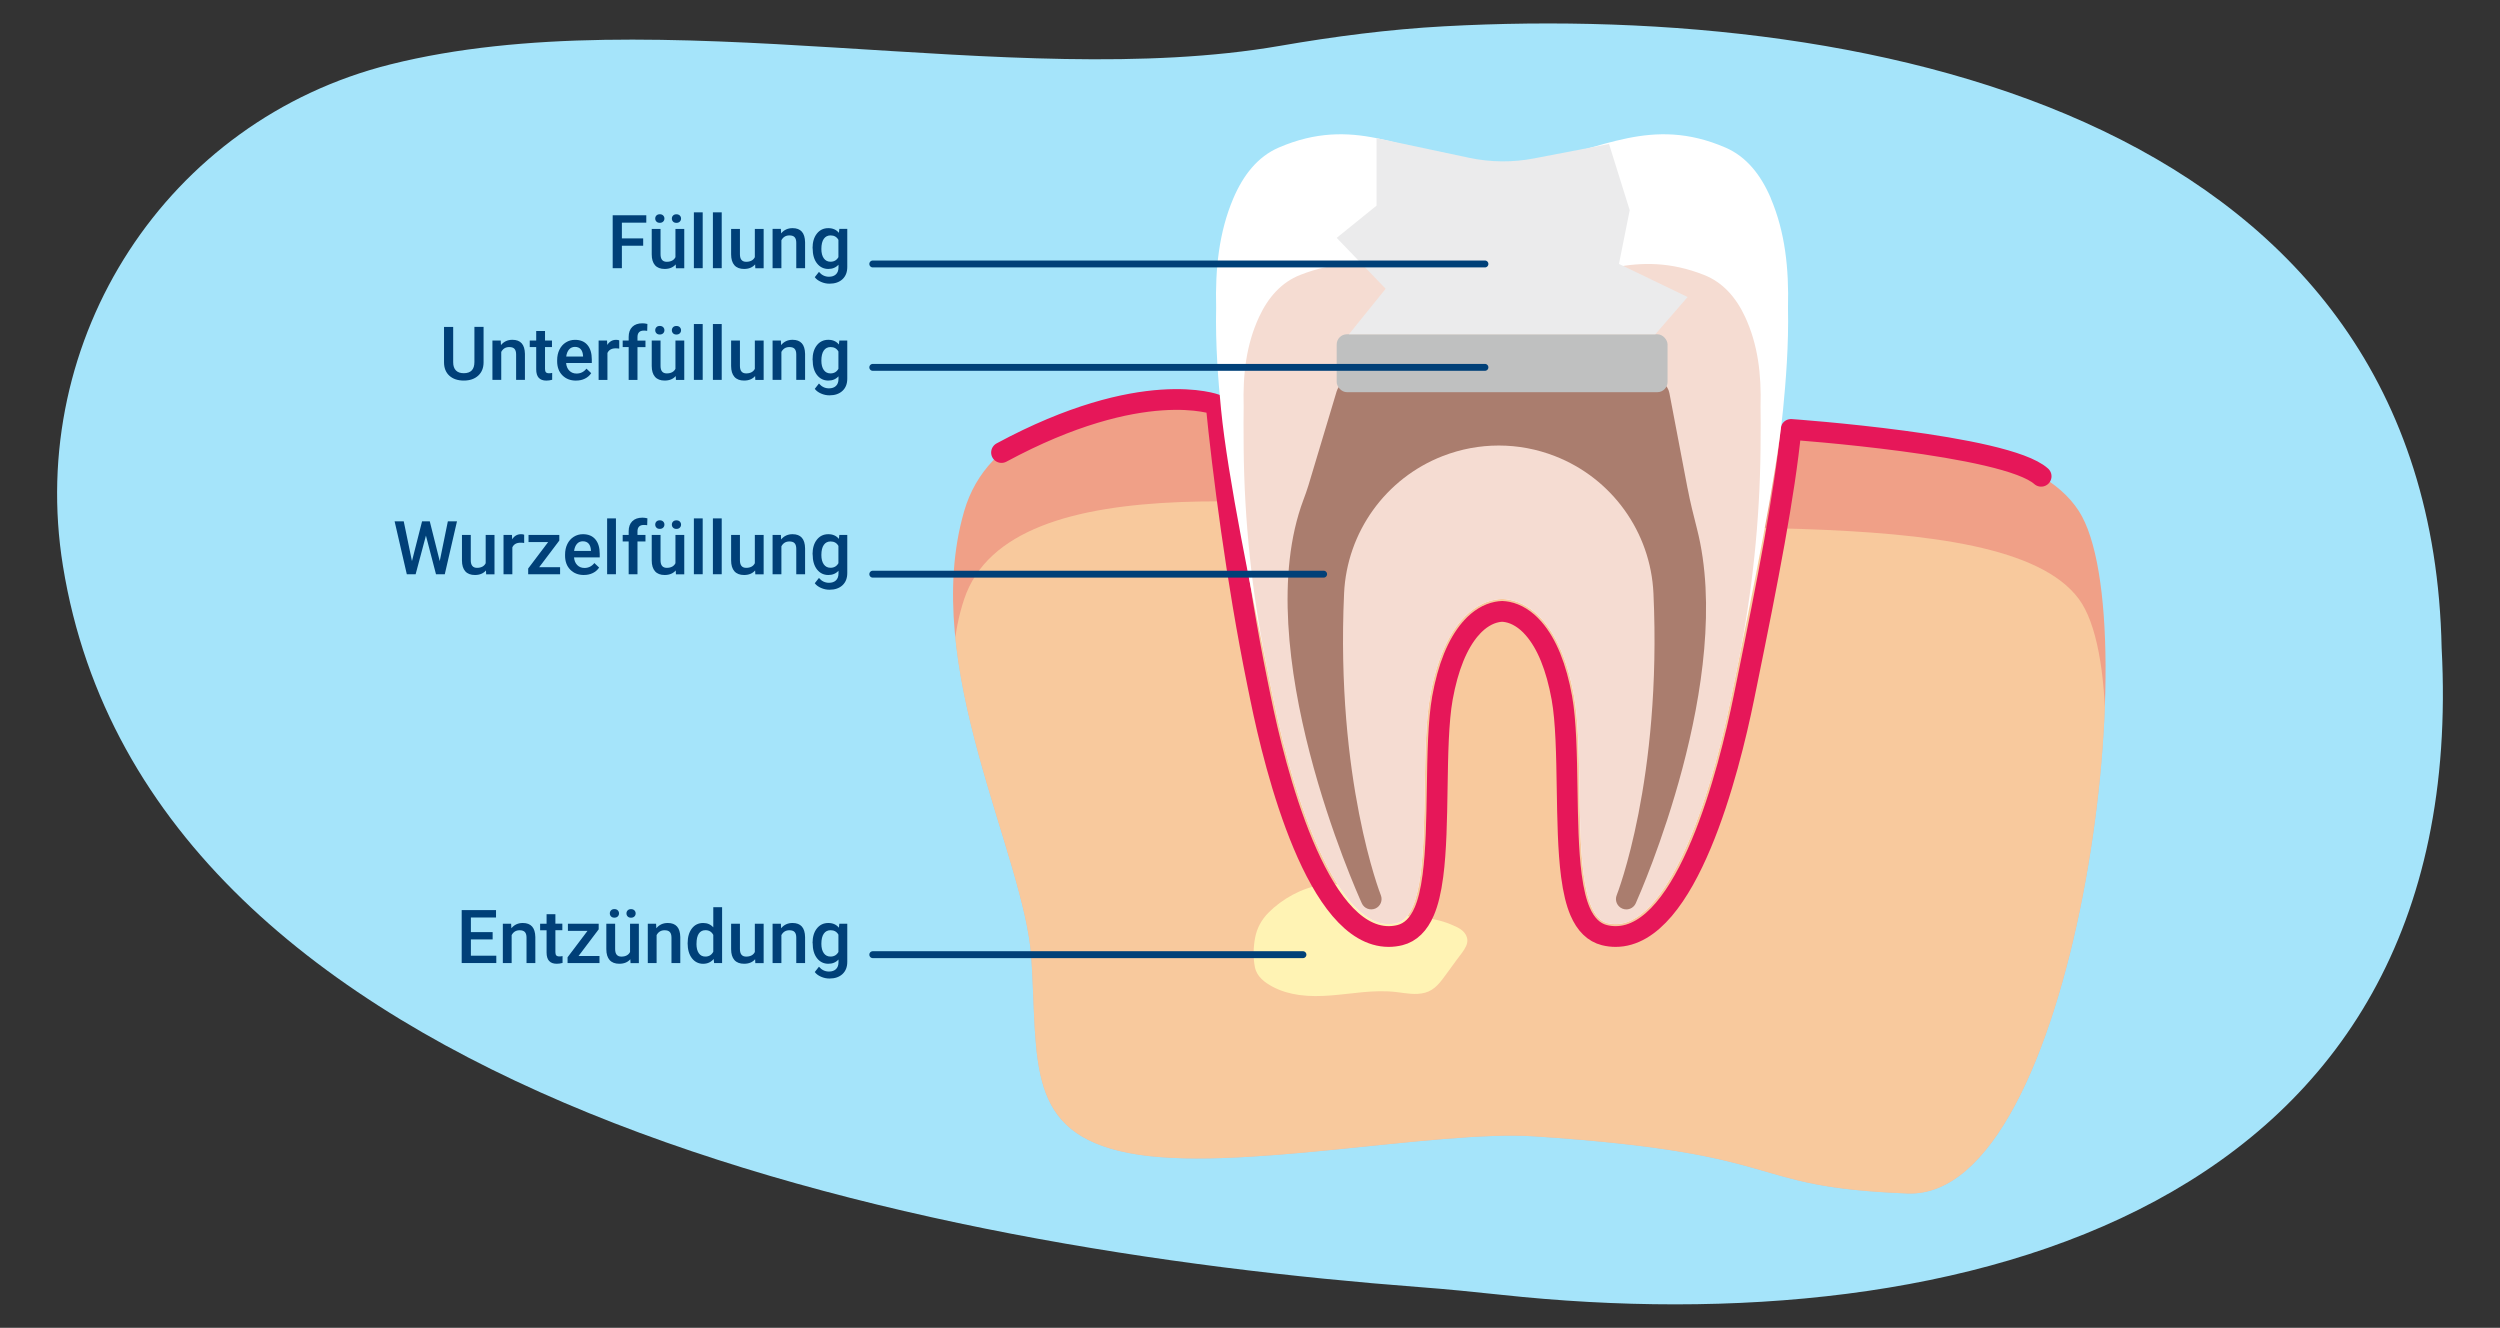 <?xml version="1.0" encoding="UTF-8"?>
<svg xmlns="http://www.w3.org/2000/svg" xmlns:xlink="http://www.w3.org/1999/xlink" id="uuid-2472932d-ab25-41af-8eab-b9d00434b0c5" data-name="Ebene 1" width="723" height="384" viewBox="0 0 723 384">
  <rect x="0" y="0" width="723" height="384" fill="#333333" stroke="none"/>
  <defs>
    <style>
      .uuid-ac1be7c1-6749-4804-89b6-8cead282b948 {
        fill: #ebebec;
      }

      .uuid-7685313f-570d-4f06-be13-7f1c9996abdf {
        fill: #f5dcd2;
      }

      .uuid-279dc345-b56a-423e-92d5-6c7d9decfc26 {
        fill: #fff;
      }

      .uuid-54bc589c-ba8a-4f96-8372-d799018273a2 {
        opacity: .5;
      }

      .uuid-54bc589c-ba8a-4f96-8372-d799018273a2, .uuid-285a9e31-f094-47fd-a11f-e08a5e356b31 {
        fill: #fff3b4;
      }

      .uuid-3be04abb-bf5c-499c-a492-a8311a73477a {
        fill: #aa7d6e;
      }

      .uuid-7a70085d-8e67-49eb-94c1-9c80cca3db9b, .uuid-0b0dbc57-248c-4964-9661-b19fe66a9b65, .uuid-278a2b59-65a0-4b56-8185-7fdae1130d7e {
        fill: none;
      }

      .uuid-d7bb81c2-8f7d-494e-9c1e-481637420eff {
        fill: #f0a087;
      }

      .uuid-abfbbbb4-c1d8-47af-b286-74a8b4144906 {
        fill: #004078;
      }

      .uuid-19436ba5-5a2b-46b1-a0e4-b2724758d27f {
        fill: #bfc0c0;
      }

      .uuid-6e3c085e-8edd-4ac9-ad0d-c30f155c6b7b {
        fill: #a5e4fa;
      }

      .uuid-0b0dbc57-248c-4964-9661-b19fe66a9b65 {
        stroke: #e61759;
        stroke-width: 6px;
      }

      .uuid-0b0dbc57-248c-4964-9661-b19fe66a9b65, .uuid-278a2b59-65a0-4b56-8185-7fdae1130d7e {
        stroke-linecap: round;
        stroke-linejoin: round;
      }

      .uuid-278a2b59-65a0-4b56-8185-7fdae1130d7e {
        stroke: #004078;
        stroke-width: 2px;
      }

      .uuid-560c363a-9ff2-4b29-afe3-fb3237609331 {
        clip-path: url(#uuid-33775f79-62ab-4d11-b043-0139d99b863f);
      }
    </style>
    <clipPath id="uuid-33775f79-62ab-4d11-b043-0139d99b863f">
      <path class="uuid-7a70085d-8e67-49eb-94c1-9c80cca3db9b" d="M551.67,345.15c-48.54-1.91-32.13-11.53-107.88-16.52-28.99-1.91-87.31,10.68-117.31,4.83-30-5.84-26.29-26.18-28.2-56.3-1.91-30.11-32.47-84.5-19.44-129.34,6.7-23.05,31.94-30.87,62.66-32.22,29.02-1.28,62.94,3.2,90.72,6.04,25.93,2.65,58.87,1.74,89.05,2.92,36.4,1.42,68.77,5.88,79.95,23.26,20.45,31.8-1.01,199.23-49.56,197.32Z"></path>
    </clipPath>
  </defs>
  <path class="uuid-6e3c085e-8edd-4ac9-ad0d-c30f155c6b7b" d="M706.12,187.35C703.02,35.2,544.27.69,417.59,7.61c-15.93.87-31.77,2.94-47.49,5.66C292.3,26.72,190.18-.7,112.95,18.61,48.27,34.78,7.56,97.85,18.2,163.66c25.03,154.77,249.96,197.73,392.19,208.56,7.95.6,15.87,1.39,23.8,2.24,133.3,14.39,280.57-24.48,271.93-187.1Z"></path>
  <g>
    <g class="uuid-560c363a-9ff2-4b29-afe3-fb3237609331">
      <path class="uuid-d7bb81c2-8f7d-494e-9c1e-481637420eff" d="M551.67,345.15c-48.54-1.91-32.13-11.53-107.88-16.52-28.99-1.91-87.31,10.68-117.31,4.83-30-5.84-26.29-26.18-28.2-56.3-1.91-30.11-32.47-84.5-19.44-129.34,6.7-23.05,31.94-30.87,62.66-32.22,29.02-1.28,62.94,3.2,90.72,6.04,25.93,2.65,58.87,1.74,89.05,2.92,36.4,1.42,68.77,5.88,79.95,23.26,20.45,31.8-1.01,199.23-49.56,197.32Z"></path>
      <path class="uuid-54bc589c-ba8a-4f96-8372-d799018273a2" d="M551.67,345.15c-48.54-1.66-32.13-10.04-107.88-14.39-28.99-1.66-87.31,9.3-117.31,4.21-30-5.09-26.29-22.81-28.2-49.04-1.91-26.23-32.47-73.61-19.44-112.67,6.7-20.08,31.94-26.89,62.66-28.07,29.02-1.12,62.94,2.79,90.72,5.26,25.93,2.31,58.87,1.52,89.05,2.54,36.4,1.24,68.77,5.12,79.95,20.26,20.45,27.7-1.01,173.55-49.56,171.89Z"></path>
    </g>
    <path class="uuid-285a9e31-f094-47fd-a11f-e08a5e356b31" d="M421.51,268.2c-2.56-1.27-5.54-2.26-8.38-2.56-.79-.08-1.57-.09-2.35-.07-2.33-.41-4.67-.81-7-1.22-1.44-.25-2.94-.5-4.18-1.32-1.2-.79-2.01-2.05-3.03-3.04-3.78-3.68-9.35-4.86-14.45-4.07-5.6.86-11.28,4-15.26,8.01-2,2.01-3.35,4.45-3.88,7.24-.52,2.73-.61,5.84-.05,8.58.54,2.69,2.82,4.38,5.11,5.61,2.39,1.28,5.02,2.02,7.69,2.39,6.11.85,12.18-.23,18.27-.8,3.3-.31,6.61-.44,9.9-.04,2.72.33,5.56.92,8.26.17,2.89-.8,4.51-3.19,6.19-5.49,1-1.37,2.01-2.75,3.01-4.12.9-1.24,2.01-2.47,2.64-3.88,1.07-2.37-.37-4.33-2.48-5.38Z"></path>
    <path class="uuid-0b0dbc57-248c-4964-9661-b19fe66a9b65" d="M289.64,130.87c40.82-22.02,62.05-13.86,62.05-13.86,1.86,18.8,5.93,50.95,11.93,80.37l.93,4.55c4.22,20.72,16.28,68.91,37.07,68.91,1.08,0,2.17-.14,3.24-.4,3.04-.76,5.41-3.07,7.04-6.87,1.11-2.58,1.93-5.95,2.5-10.31.96-7.29,1.1-16.42,1.24-25.25.15-9.56.3-19.44,1.52-26.2,1.6-8.85,4.32-15.56,8.07-19.93l.31-.31.05-.1c2.21-2.44,4.75-3.99,7.37-4.49.51-.1,1-.15,1.47-.17.47.02.96.08,1.47.17,2.7.52,5.33,2.16,7.59,4.75l.05.06c3.8,4.37,6.54,11.11,8.15,20.02,1.22,6.76,1.37,16.64,1.52,26.2.14,8.83.28,17.96,1.24,25.25.58,4.36,1.39,7.73,2.5,10.31,1.63,3.8,4,6.11,7.04,6.87,1.07.27,2.16.4,3.24.4,0,0,0,0,0,0,20.78,0,32.85-48.2,37.07-68.91l.93-4.55c6-29.42,10.88-54.39,12.73-73.19,0,0,62.14,4.37,72.34,13.55"></path>
    <path class="uuid-279dc345-b56a-423e-92d5-6c7d9decfc26" d="M512.15,57.39c-2.88-6.8-7.09-12.1-13.14-14.71-21.61-9.34-36,.89-54.49,3.77-3.36.38-6.74.63-10.11.7-3.37-.07-6.75-.32-10.11-.7-18.49-2.88-32.88-13.11-54.49-3.77-6.05,2.61-10.25,7.92-13.14,14.71-4.12,9.71-5.25,20.26-4.96,31.59-.24,10.79.63,21.38,1.42,29.41,1.93,19.59,8.71,52.31,14.92,82.82,7.21,35.39,20.57,69.59,35.92,65.75,2.01-.5,3.5-2.21,4.61-4.81,1.04-2.43,1.75-5.65,2.24-9.36,1.99-15.03.37-38.28,2.79-51.62,1.9-10.49,5.21-17.4,8.97-21.74,0,0,0,0,0,0,3.11-3.58,6.51-5.37,9.68-5.98.73-.14,1.45-.22,2.14-.24.7.02,1.41.1,2.14.24,3.17.61,6.57,2.4,9.68,5.98,0,0,0,0,0,0,3.76,4.33,7.08,11.25,8.97,21.74,2.41,13.33.8,36.59,2.79,51.62.49,3.71,1.2,6.93,2.24,9.36,1.11,2.59,2.6,4.3,4.61,4.81,15.35,3.84,28.71-30.36,35.92-65.75,6.21-30.5,12.99-63.23,14.92-82.82.79-8.03,1.66-18.62,1.42-29.41.29-11.33-.84-21.88-4.96-31.59Z"></path>
    <path class="uuid-7685313f-570d-4f06-be13-7f1c9996abdf" d="M368.06,201.21c7.21,35.39,20.57,69.59,35.92,65.75,2.01-.5,3.5-2.21,4.61-4.81,1.04-2.43,1.75-5.65,2.24-9.36,1.99-15.03.37-38.28,2.79-51.62,1.9-10.49,5.21-17.4,8.97-21.74,0,0,0,0,0,0,3.11-3.58,6.51-5.37,9.68-5.98.73-.14,1.45-.22,2.14-.24.7.02,1.41.1,2.14.24,3.17.61,6.57,2.4,9.68,5.98,0,0,0,0,0,0,3.76,4.33,7.08,11.25,8.97,21.74,2.41,13.33.8,36.59,2.79,51.62.49,3.71,1.2,6.93,2.24,9.36,1.11,2.59,2.6,4.3,4.61,4.81,15.35,3.84,28.71-30.36,35.92-65.75l1.93-9.59c4.09-20.35,6.25-41.04,6.46-61.79.05-5.56.06-10.03,0-12.25.27-9.32-.76-17.99-4.48-25.97-2.6-5.59-6.41-9.95-11.87-12.1-19.53-7.68-32.54.73-49.25,3.1-3.04.31-6.09.52-9.14.57-3.05-.05-6.1-.26-9.14-.57-16.72-2.37-29.72-10.78-49.25-3.1-5.46,2.15-9.27,6.51-11.87,12.1-3.72,7.98-4.75,16.65-4.48,25.97-.05,2.23-.05,6.7,0,12.25.2,20.75,2.37,41.45,6.46,61.8l1.92,9.59Z"></path>
    <path class="uuid-3be04abb-bf5c-499c-a492-a8311a73477a" d="M488.03,141.17l-5.24-27.49c-.43-2.24-2.38-3.85-4.66-3.85h-87.04c-2.09,0-3.94,1.37-4.54,3.38l-8.16,27.19c-.42,1.39-.92,2.76-1.43,4.12-16.17,43.04,15.42,113.5,16.88,116.72.67,1.48,2.4,2.15,3.9,1.51,1.49-.64,2.2-2.35,1.6-3.86-.13-.33-13.08-33.34-10.63-87.28.81-17.71,12.01-33.3,28.53-39.72,10.45-4.06,21.96-4.06,32.41,0,16.53,6.41,27.73,22,28.53,39.72,2.46,53.94-10.5,86.96-10.63,87.28-.61,1.51.11,3.23,1.61,3.87.38.16.78.24,1.17.24,1.14,0,2.23-.66,2.73-1.77,1.34-2.99,28.78-65.05,17.71-108.3-1-3.9-1.98-7.8-2.73-11.76Z"></path>
    <rect class="uuid-19436ba5-5a2b-46b1-a0e4-b2724758d27f" x="386.57" y="96.67" width="95.69" height="16.75" rx="2.96" ry="2.96"></rect>
    <path class="uuid-ac1be7c1-6749-4804-89b6-8cead282b948" d="M398.1,39.96v19.51l-11.53,9.32,14.16,14.72-10.62,13.16h88.61l9.33-10.77-19.84-9.57,3.1-15.55-5.98-19.14-21.67,4.17c-6.22,1.2-12.62,1.14-18.82-.18l-26.73-5.68Z"></path>
    <g>
      <line class="uuid-278a2b59-65a0-4b56-8185-7fdae1130d7e" x1="252.41" y1="76.34" x2="429.44" y2="76.34"></line>
      <line class="uuid-278a2b59-65a0-4b56-8185-7fdae1130d7e" x1="252.41" y1="106.24" x2="429.44" y2="106.24"></line>
      <line class="uuid-278a2b59-65a0-4b56-8185-7fdae1130d7e" x1="252.41" y1="276.09" x2="376.81" y2="276.09"></line>
      <line class="uuid-278a2b59-65a0-4b56-8185-7fdae1130d7e" x1="252.41" y1="166.05" x2="382.79" y2="166.05"></line>
      <g>
        <path class="uuid-abfbbbb4-c1d8-47af-b286-74a8b4144906" d="M186.01,71.07h-6.16v6.49h-2.66v-15.31h9.72v2.14h-7.06v4.55h6.16v2.12Z"></path>
        <path class="uuid-abfbbbb4-c1d8-47af-b286-74a8b4144906" d="M195.43,76.45c-.75.88-1.82,1.33-3.2,1.33-1.23,0-2.17-.36-2.8-1.08-.63-.72-.95-1.77-.95-3.13v-7.37h2.55v7.34c0,1.44.6,2.17,1.8,2.17s2.08-.45,2.51-1.34v-8.17h2.55v11.38h-2.41l-.06-1.11ZM189.49,63.2c0-.35.12-.65.35-.88s.56-.36.97-.36.74.12.98.36.36.53.36.88-.12.64-.36.88-.56.36-.98.36-.74-.12-.97-.36-.35-.53-.35-.88ZM194.3,63.21c0-.35.12-.64.35-.88s.56-.36.97-.36.74.12.98.36c.24.24.36.53.36.88s-.12.64-.36.88c-.24.24-.56.36-.98.36s-.74-.12-.97-.36-.35-.53-.35-.88Z"></path>
        <path class="uuid-abfbbbb4-c1d8-47af-b286-74a8b4144906" d="M203.22,77.56h-2.55v-16.15h2.55v16.15Z"></path>
        <path class="uuid-abfbbbb4-c1d8-47af-b286-74a8b4144906" d="M208.72,77.56h-2.55v-16.15h2.55v16.15Z"></path>
        <path class="uuid-abfbbbb4-c1d8-47af-b286-74a8b4144906" d="M218.39,76.45c-.75.88-1.82,1.33-3.2,1.33-1.23,0-2.17-.36-2.8-1.08-.63-.72-.95-1.77-.95-3.13v-7.37h2.55v7.34c0,1.44.6,2.17,1.8,2.17s2.08-.45,2.51-1.34v-8.17h2.55v11.38h-2.41l-.06-1.11Z"></path>
        <path class="uuid-abfbbbb4-c1d8-47af-b286-74a8b4144906" d="M225.83,66.19l.07,1.31c.84-1.02,1.94-1.52,3.31-1.52,2.37,0,3.57,1.36,3.62,4.07v7.52h-2.55v-7.37c0-.72-.16-1.26-.47-1.6-.31-.35-.82-.52-1.53-.52-1.03,0-1.8.47-2.3,1.4v8.09h-2.55v-11.38h2.41Z"></path>
        <path class="uuid-abfbbbb4-c1d8-47af-b286-74a8b4144906" d="M234.99,71.79c0-1.77.42-3.18,1.25-4.23.83-1.05,1.93-1.58,3.31-1.58,1.3,0,2.32.45,3.06,1.36l.12-1.15h2.3v11.03c0,1.49-.46,2.67-1.39,3.53-.93.86-2.18,1.29-3.76,1.29-.83,0-1.65-.17-2.44-.52-.8-.35-1.4-.8-1.81-1.36l1.21-1.53c.78.93,1.75,1.4,2.9,1.4.85,0,1.52-.23,2.01-.69s.74-1.13.74-2.02v-.77c-.74.82-1.72,1.23-2.94,1.23-1.33,0-2.42-.53-3.26-1.59-.84-1.06-1.27-2.52-1.27-4.39ZM237.54,72.01c0,1.14.23,2.04.7,2.7.47.65,1.11.98,1.94.98,1.03,0,1.79-.44,2.29-1.32v-5c-.48-.86-1.24-1.29-2.27-1.29-.84,0-1.49.33-1.96,1s-.7,1.65-.7,2.94Z"></path>
      </g>
      <g>
        <path class="uuid-abfbbbb4-c1d8-47af-b286-74a8b4144906" d="M139.85,94.55v10.23c0,1.62-.52,2.91-1.56,3.86-1.04.95-2.43,1.42-4.16,1.42s-3.14-.47-4.17-1.4c-1.03-.94-1.55-2.23-1.55-3.9v-10.22h2.65v10.24c0,1.02.26,1.8.78,2.34s1.28.81,2.29.81c2.05,0,3.07-1.08,3.07-3.24v-10.16h2.65Z"></path>
        <path class="uuid-abfbbbb4-c1d8-47af-b286-74a8b4144906" d="M144.81,98.48l.07,1.31c.84-1.02,1.94-1.52,3.31-1.52,2.37,0,3.57,1.36,3.62,4.07v7.52h-2.55v-7.37c0-.72-.16-1.26-.47-1.6-.31-.35-.82-.52-1.53-.52-1.03,0-1.8.47-2.3,1.4v8.09h-2.55v-11.38h2.41Z"></path>
        <path class="uuid-abfbbbb4-c1d8-47af-b286-74a8b4144906" d="M157.62,95.72v2.76h2.01v1.89h-2.01v6.35c0,.43.09.75.26.94.17.19.48.29.92.29.29,0,.59-.04.89-.1v1.98c-.58.16-1.14.24-1.68.24-1.96,0-2.94-1.08-2.94-3.25v-6.44h-1.87v-1.89h1.87v-2.76h2.55Z"></path>
        <path class="uuid-abfbbbb4-c1d8-47af-b286-74a8b4144906" d="M166.58,110.07c-1.62,0-2.93-.51-3.94-1.53-1.01-1.02-1.51-2.38-1.51-4.07v-.31c0-1.14.22-2.15.66-3.04s1.05-1.59,1.85-2.09,1.68-.75,2.65-.75c1.55,0,2.75.49,3.59,1.48.84.99,1.27,2.39,1.27,4.19v1.03h-7.43c.08.94.39,1.68.94,2.23.55.55,1.24.82,2.08.82,1.17,0,2.12-.47,2.86-1.42l1.38,1.31c-.46.68-1.06,1.21-1.82,1.58-.76.38-1.61.56-2.56.56ZM166.28,100.32c-.7,0-1.27.25-1.7.74-.43.49-.71,1.17-.83,2.05h4.87v-.19c-.06-.86-.28-1.5-.68-1.94s-.95-.66-1.66-.66Z"></path>
        <path class="uuid-abfbbbb4-c1d8-47af-b286-74a8b4144906" d="M179.08,100.82c-.34-.06-.68-.08-1.04-.08-1.17,0-1.96.45-2.37,1.35v7.78h-2.55v-11.38h2.44l.06,1.27c.62-.99,1.47-1.48,2.56-1.48.36,0,.67.05.9.15v2.4Z"></path>
        <path class="uuid-abfbbbb4-c1d8-47af-b286-74a8b4144906" d="M181.81,109.86v-9.48h-1.73v-1.89h1.73v-1.04c0-1.26.35-2.24,1.05-2.92.7-.69,1.68-1.03,2.94-1.03.45,0,.93.06,1.43.19l-.06,2c-.28-.06-.61-.08-.98-.08-1.22,0-1.83.63-1.83,1.88v1.01h2.31v1.89h-2.31v9.48h-2.55Z"></path>
        <path class="uuid-abfbbbb4-c1d8-47af-b286-74a8b4144906" d="M195.43,108.74c-.75.88-1.82,1.32-3.2,1.32-1.23,0-2.17-.36-2.8-1.08-.63-.72-.95-1.77-.95-3.13v-7.37h2.55v7.34c0,1.44.6,2.17,1.8,2.17s2.08-.45,2.51-1.33v-8.17h2.55v11.38h-2.41l-.06-1.11ZM189.49,95.5c0-.35.12-.64.35-.88s.56-.36.97-.36.74.12.98.36.36.53.36.88-.12.64-.36.88-.56.36-.98.36-.74-.12-.97-.36-.35-.53-.35-.88ZM194.3,95.51c0-.35.12-.64.35-.88s.56-.36.97-.36.74.12.98.36c.24.24.36.53.36.88s-.12.65-.36.88c-.24.24-.56.36-.98.36s-.74-.12-.97-.36-.35-.53-.35-.88Z"></path>
        <path class="uuid-abfbbbb4-c1d8-47af-b286-74a8b4144906" d="M203.22,109.86h-2.55v-16.15h2.55v16.15Z"></path>
        <path class="uuid-abfbbbb4-c1d8-47af-b286-74a8b4144906" d="M208.72,109.86h-2.55v-16.15h2.55v16.15Z"></path>
        <path class="uuid-abfbbbb4-c1d8-47af-b286-74a8b4144906" d="M218.39,108.74c-.75.88-1.82,1.32-3.2,1.32-1.23,0-2.17-.36-2.8-1.08-.63-.72-.95-1.77-.95-3.13v-7.37h2.55v7.34c0,1.44.6,2.17,1.8,2.17s2.08-.45,2.51-1.33v-8.17h2.55v11.38h-2.41l-.06-1.11Z"></path>
        <path class="uuid-abfbbbb4-c1d8-47af-b286-74a8b4144906" d="M225.83,98.48l.07,1.31c.84-1.02,1.94-1.52,3.31-1.52,2.37,0,3.57,1.36,3.62,4.07v7.52h-2.55v-7.37c0-.72-.16-1.26-.47-1.6-.31-.35-.82-.52-1.53-.52-1.03,0-1.8.47-2.3,1.4v8.09h-2.55v-11.38h2.41Z"></path>
        <path class="uuid-abfbbbb4-c1d8-47af-b286-74a8b4144906" d="M234.99,104.08c0-1.77.42-3.18,1.25-4.23.83-1.05,1.93-1.58,3.31-1.58,1.3,0,2.32.45,3.06,1.36l.12-1.15h2.3v11.03c0,1.49-.46,2.67-1.39,3.53s-2.18,1.29-3.76,1.29c-.83,0-1.65-.17-2.44-.52-.8-.35-1.4-.8-1.81-1.36l1.21-1.54c.78.93,1.75,1.4,2.9,1.4.85,0,1.52-.23,2.01-.69s.74-1.13.74-2.02v-.77c-.74.82-1.72,1.23-2.94,1.23-1.33,0-2.42-.53-3.26-1.59-.84-1.06-1.27-2.52-1.27-4.39ZM237.54,104.31c0,1.14.23,2.04.7,2.7.47.66,1.11.98,1.94.98,1.03,0,1.79-.44,2.29-1.33v-5c-.48-.86-1.24-1.29-2.27-1.29-.84,0-1.49.33-1.96,1-.47.67-.7,1.65-.7,2.94Z"></path>
      </g>
      <g>
        <path class="uuid-abfbbbb4-c1d8-47af-b286-74a8b4144906" d="M127.17,162.29l2.35-11.52h2.64l-3.53,15.31h-2.54l-2.91-11.18-2.98,11.18h-2.55l-3.53-15.31h2.64l2.38,11.5,2.92-11.5h2.23l2.89,11.52Z"></path>
        <path class="uuid-abfbbbb4-c1d8-47af-b286-74a8b4144906" d="M140.55,164.96c-.75.88-1.81,1.33-3.2,1.33-1.23,0-2.17-.36-2.8-1.08-.63-.72-.95-1.77-.95-3.13v-7.37h2.55v7.34c0,1.44.6,2.17,1.8,2.17s2.08-.45,2.51-1.34v-8.17h2.55v11.38h-2.41l-.06-1.11Z"></path>
        <path class="uuid-abfbbbb4-c1d8-47af-b286-74a8b4144906" d="M151.58,157.03c-.34-.06-.68-.08-1.04-.08-1.17,0-1.96.45-2.37,1.35v7.78h-2.55v-11.38h2.44l.06,1.27c.62-.99,1.47-1.48,2.57-1.48.36,0,.67.05.9.15v2.4Z"></path>
        <path class="uuid-abfbbbb4-c1d8-47af-b286-74a8b4144906" d="M155.92,164.04h6.06v2.04h-9.23v-1.67l5.77-7.64h-5.67v-2.06h8.9v1.62l-5.83,7.72Z"></path>
        <path class="uuid-abfbbbb4-c1d8-47af-b286-74a8b4144906" d="M168.87,166.29c-1.62,0-2.93-.51-3.94-1.53-1.01-1.02-1.51-2.38-1.51-4.07v-.32c0-1.13.22-2.15.66-3.04s1.05-1.59,1.85-2.09c.79-.5,1.68-.75,2.65-.75,1.55,0,2.75.49,3.59,1.48.84.99,1.27,2.39,1.27,4.2v1.03h-7.43c.08.94.39,1.68.94,2.23.55.55,1.24.82,2.08.82,1.17,0,2.12-.47,2.86-1.42l1.38,1.31c-.46.68-1.06,1.21-1.82,1.58-.76.37-1.61.56-2.56.56ZM168.56,156.54c-.7,0-1.27.25-1.7.74s-.71,1.17-.83,2.05h4.87v-.19c-.06-.85-.28-1.5-.68-1.94s-.95-.66-1.66-.66Z"></path>
        <path class="uuid-abfbbbb4-c1d8-47af-b286-74a8b4144906" d="M178.13,166.07h-2.55v-16.15h2.55v16.15Z"></path>
        <path class="uuid-abfbbbb4-c1d8-47af-b286-74a8b4144906" d="M181.81,166.07v-9.48h-1.73v-1.89h1.73v-1.04c0-1.26.35-2.24,1.05-2.92.7-.69,1.68-1.03,2.94-1.03.45,0,.93.06,1.43.19l-.06,2c-.28-.06-.61-.08-.98-.08-1.22,0-1.83.63-1.83,1.88v1.01h2.31v1.89h-2.31v9.48h-2.55Z"></path>
        <path class="uuid-abfbbbb4-c1d8-47af-b286-74a8b4144906" d="M195.43,164.96c-.75.88-1.82,1.33-3.2,1.33-1.23,0-2.17-.36-2.8-1.08-.63-.72-.95-1.77-.95-3.13v-7.37h2.55v7.34c0,1.44.6,2.17,1.8,2.17s2.08-.45,2.51-1.34v-8.17h2.55v11.38h-2.41l-.06-1.11ZM189.49,151.71c0-.35.12-.65.35-.88s.56-.36.97-.36.74.12.98.36.36.53.36.88-.12.64-.36.88-.56.36-.98.36-.74-.12-.97-.36-.35-.53-.35-.88ZM194.3,151.72c0-.35.12-.64.35-.88.23-.24.56-.36.97-.36s.74.12.98.36.36.53.36.88-.12.64-.36.88-.56.36-.98.36-.74-.12-.97-.36c-.23-.24-.35-.53-.35-.88Z"></path>
        <path class="uuid-abfbbbb4-c1d8-47af-b286-74a8b4144906" d="M203.22,166.07h-2.55v-16.15h2.55v16.15Z"></path>
        <path class="uuid-abfbbbb4-c1d8-47af-b286-74a8b4144906" d="M208.72,166.07h-2.55v-16.15h2.55v16.15Z"></path>
        <path class="uuid-abfbbbb4-c1d8-47af-b286-74a8b4144906" d="M218.39,164.96c-.75.88-1.82,1.33-3.2,1.33-1.23,0-2.17-.36-2.8-1.08-.63-.72-.95-1.77-.95-3.13v-7.37h2.55v7.34c0,1.44.6,2.17,1.8,2.17s2.08-.45,2.51-1.34v-8.17h2.55v11.38h-2.41l-.06-1.11Z"></path>
        <path class="uuid-abfbbbb4-c1d8-47af-b286-74a8b4144906" d="M225.83,154.7l.07,1.31c.84-1.02,1.94-1.52,3.31-1.52,2.37,0,3.57,1.36,3.62,4.07v7.52h-2.55v-7.37c0-.72-.16-1.26-.47-1.6-.31-.35-.82-.52-1.53-.52-1.03,0-1.8.47-2.3,1.4v8.09h-2.55v-11.38h2.41Z"></path>
        <path class="uuid-abfbbbb4-c1d8-47af-b286-74a8b4144906" d="M234.99,160.3c0-1.77.42-3.18,1.25-4.23.83-1.05,1.93-1.58,3.31-1.58,1.3,0,2.32.45,3.06,1.36l.12-1.15h2.3v11.03c0,1.49-.46,2.67-1.39,3.53-.93.86-2.18,1.29-3.76,1.29-.83,0-1.65-.17-2.44-.52-.8-.35-1.4-.8-1.81-1.36l1.21-1.53c.78.93,1.75,1.4,2.9,1.4.85,0,1.52-.23,2.01-.69s.74-1.13.74-2.02v-.77c-.74.82-1.72,1.23-2.94,1.23-1.33,0-2.42-.53-3.26-1.59-.84-1.06-1.27-2.52-1.27-4.39ZM237.54,160.52c0,1.14.23,2.04.7,2.7.47.65,1.11.98,1.94.98,1.03,0,1.79-.44,2.29-1.32v-5c-.48-.86-1.24-1.29-2.27-1.29-.84,0-1.49.33-1.96,1s-.7,1.65-.7,2.94Z"></path>
      </g>
      <g>
        <path class="uuid-abfbbbb4-c1d8-47af-b286-74a8b4144906" d="M142.47,271.68h-6.29v4.71h7.35v2.12h-10.01v-15.31h9.93v2.14h-7.27v4.23h6.29v2.1Z"></path>
        <path class="uuid-abfbbbb4-c1d8-47af-b286-74a8b4144906" d="M147.82,267.14l.07,1.31c.84-1.02,1.94-1.52,3.31-1.52,2.37,0,3.57,1.36,3.62,4.07v7.52h-2.55v-7.37c0-.72-.16-1.26-.47-1.6s-.82-.52-1.53-.52c-1.03,0-1.8.47-2.3,1.4v8.09h-2.55v-11.38h2.41Z"></path>
        <path class="uuid-abfbbbb4-c1d8-47af-b286-74a8b4144906" d="M160.62,264.37v2.76h2.01v1.89h-2.01v6.35c0,.43.09.75.26.94.17.19.48.29.92.29.29,0,.59-.04.89-.1v1.98c-.58.16-1.14.24-1.68.24-1.96,0-2.94-1.08-2.94-3.25v-6.44h-1.87v-1.89h1.87v-2.76h2.55Z"></path>
        <path class="uuid-abfbbbb4-c1d8-47af-b286-74a8b4144906" d="M167.31,276.47h6.06v2.04h-9.23v-1.67l5.77-7.64h-5.67v-2.06h8.9v1.62l-5.83,7.72Z"></path>
        <path class="uuid-abfbbbb4-c1d8-47af-b286-74a8b4144906" d="M182.3,277.4c-.75.88-1.81,1.32-3.2,1.32-1.23,0-2.17-.36-2.8-1.08-.63-.72-.95-1.77-.95-3.13v-7.37h2.55v7.34c0,1.44.6,2.17,1.8,2.17s2.08-.45,2.51-1.33v-8.17h2.55v11.38h-2.41l-.06-1.11ZM176.36,264.15c0-.35.12-.64.35-.88s.56-.36.97-.36.74.12.98.36.36.53.36.88-.12.64-.36.88-.56.36-.98.36-.74-.12-.97-.36-.35-.53-.35-.88ZM181.17,264.16c0-.35.12-.64.35-.88s.56-.36.97-.36.74.12.98.36.36.53.36.88-.12.65-.36.88-.56.36-.98.36-.74-.12-.97-.36-.35-.53-.35-.88Z"></path>
        <path class="uuid-abfbbbb4-c1d8-47af-b286-74a8b4144906" d="M189.74,267.14l.07,1.31c.84-1.02,1.94-1.52,3.31-1.52,2.37,0,3.57,1.36,3.62,4.07v7.52h-2.55v-7.37c0-.72-.16-1.26-.47-1.6-.31-.35-.82-.52-1.53-.52-1.03,0-1.8.47-2.3,1.4v8.09h-2.55v-11.38h2.41Z"></path>
        <path class="uuid-abfbbbb4-c1d8-47af-b286-74a8b4144906" d="M198.87,272.74c0-1.75.41-3.16,1.22-4.22.81-1.06,1.9-1.59,3.27-1.59,1.21,0,2.18.42,2.92,1.26v-5.82h2.55v16.15h-2.31l-.13-1.18c-.76.92-1.78,1.39-3.06,1.39s-2.41-.54-3.23-1.61c-.82-1.07-1.24-2.53-1.24-4.37ZM201.42,272.96c0,1.16.22,2.06.67,2.71.45.65,1.08.97,1.9.97,1.04,0,1.81-.47,2.29-1.4v-4.86c-.47-.91-1.23-1.37-2.27-1.37-.83,0-1.47.33-1.91.98-.45.66-.67,1.64-.67,2.96Z"></path>
        <path class="uuid-abfbbbb4-c1d8-47af-b286-74a8b4144906" d="M218.39,277.4c-.75.88-1.82,1.32-3.2,1.32-1.23,0-2.17-.36-2.8-1.08-.63-.72-.95-1.77-.95-3.13v-7.37h2.55v7.34c0,1.44.6,2.17,1.8,2.17s2.08-.45,2.51-1.33v-8.17h2.55v11.38h-2.41l-.06-1.11Z"></path>
        <path class="uuid-abfbbbb4-c1d8-47af-b286-74a8b4144906" d="M225.83,267.14l.07,1.31c.84-1.02,1.94-1.52,3.31-1.52,2.37,0,3.57,1.36,3.62,4.07v7.52h-2.55v-7.37c0-.72-.16-1.26-.47-1.6-.31-.35-.82-.52-1.53-.52-1.03,0-1.8.47-2.3,1.4v8.09h-2.55v-11.38h2.41Z"></path>
        <path class="uuid-abfbbbb4-c1d8-47af-b286-74a8b4144906" d="M234.99,272.74c0-1.77.42-3.18,1.25-4.23.83-1.05,1.93-1.58,3.31-1.58,1.3,0,2.32.45,3.06,1.36l.12-1.15h2.3v11.03c0,1.49-.46,2.67-1.39,3.53s-2.18,1.29-3.76,1.29c-.83,0-1.65-.17-2.44-.52-.8-.35-1.4-.8-1.81-1.36l1.21-1.54c.78.93,1.75,1.4,2.9,1.4.85,0,1.52-.23,2.01-.69s.74-1.13.74-2.02v-.77c-.74.82-1.72,1.23-2.94,1.23-1.33,0-2.42-.53-3.26-1.59-.84-1.06-1.27-2.52-1.27-4.39ZM237.54,272.96c0,1.14.23,2.04.7,2.7.47.66,1.11.98,1.94.98,1.03,0,1.79-.44,2.29-1.33v-5c-.48-.86-1.24-1.29-2.27-1.29-.84,0-1.49.33-1.96,1-.47.67-.7,1.65-.7,2.94Z"></path>
      </g>
    </g>
  </g>
</svg>
